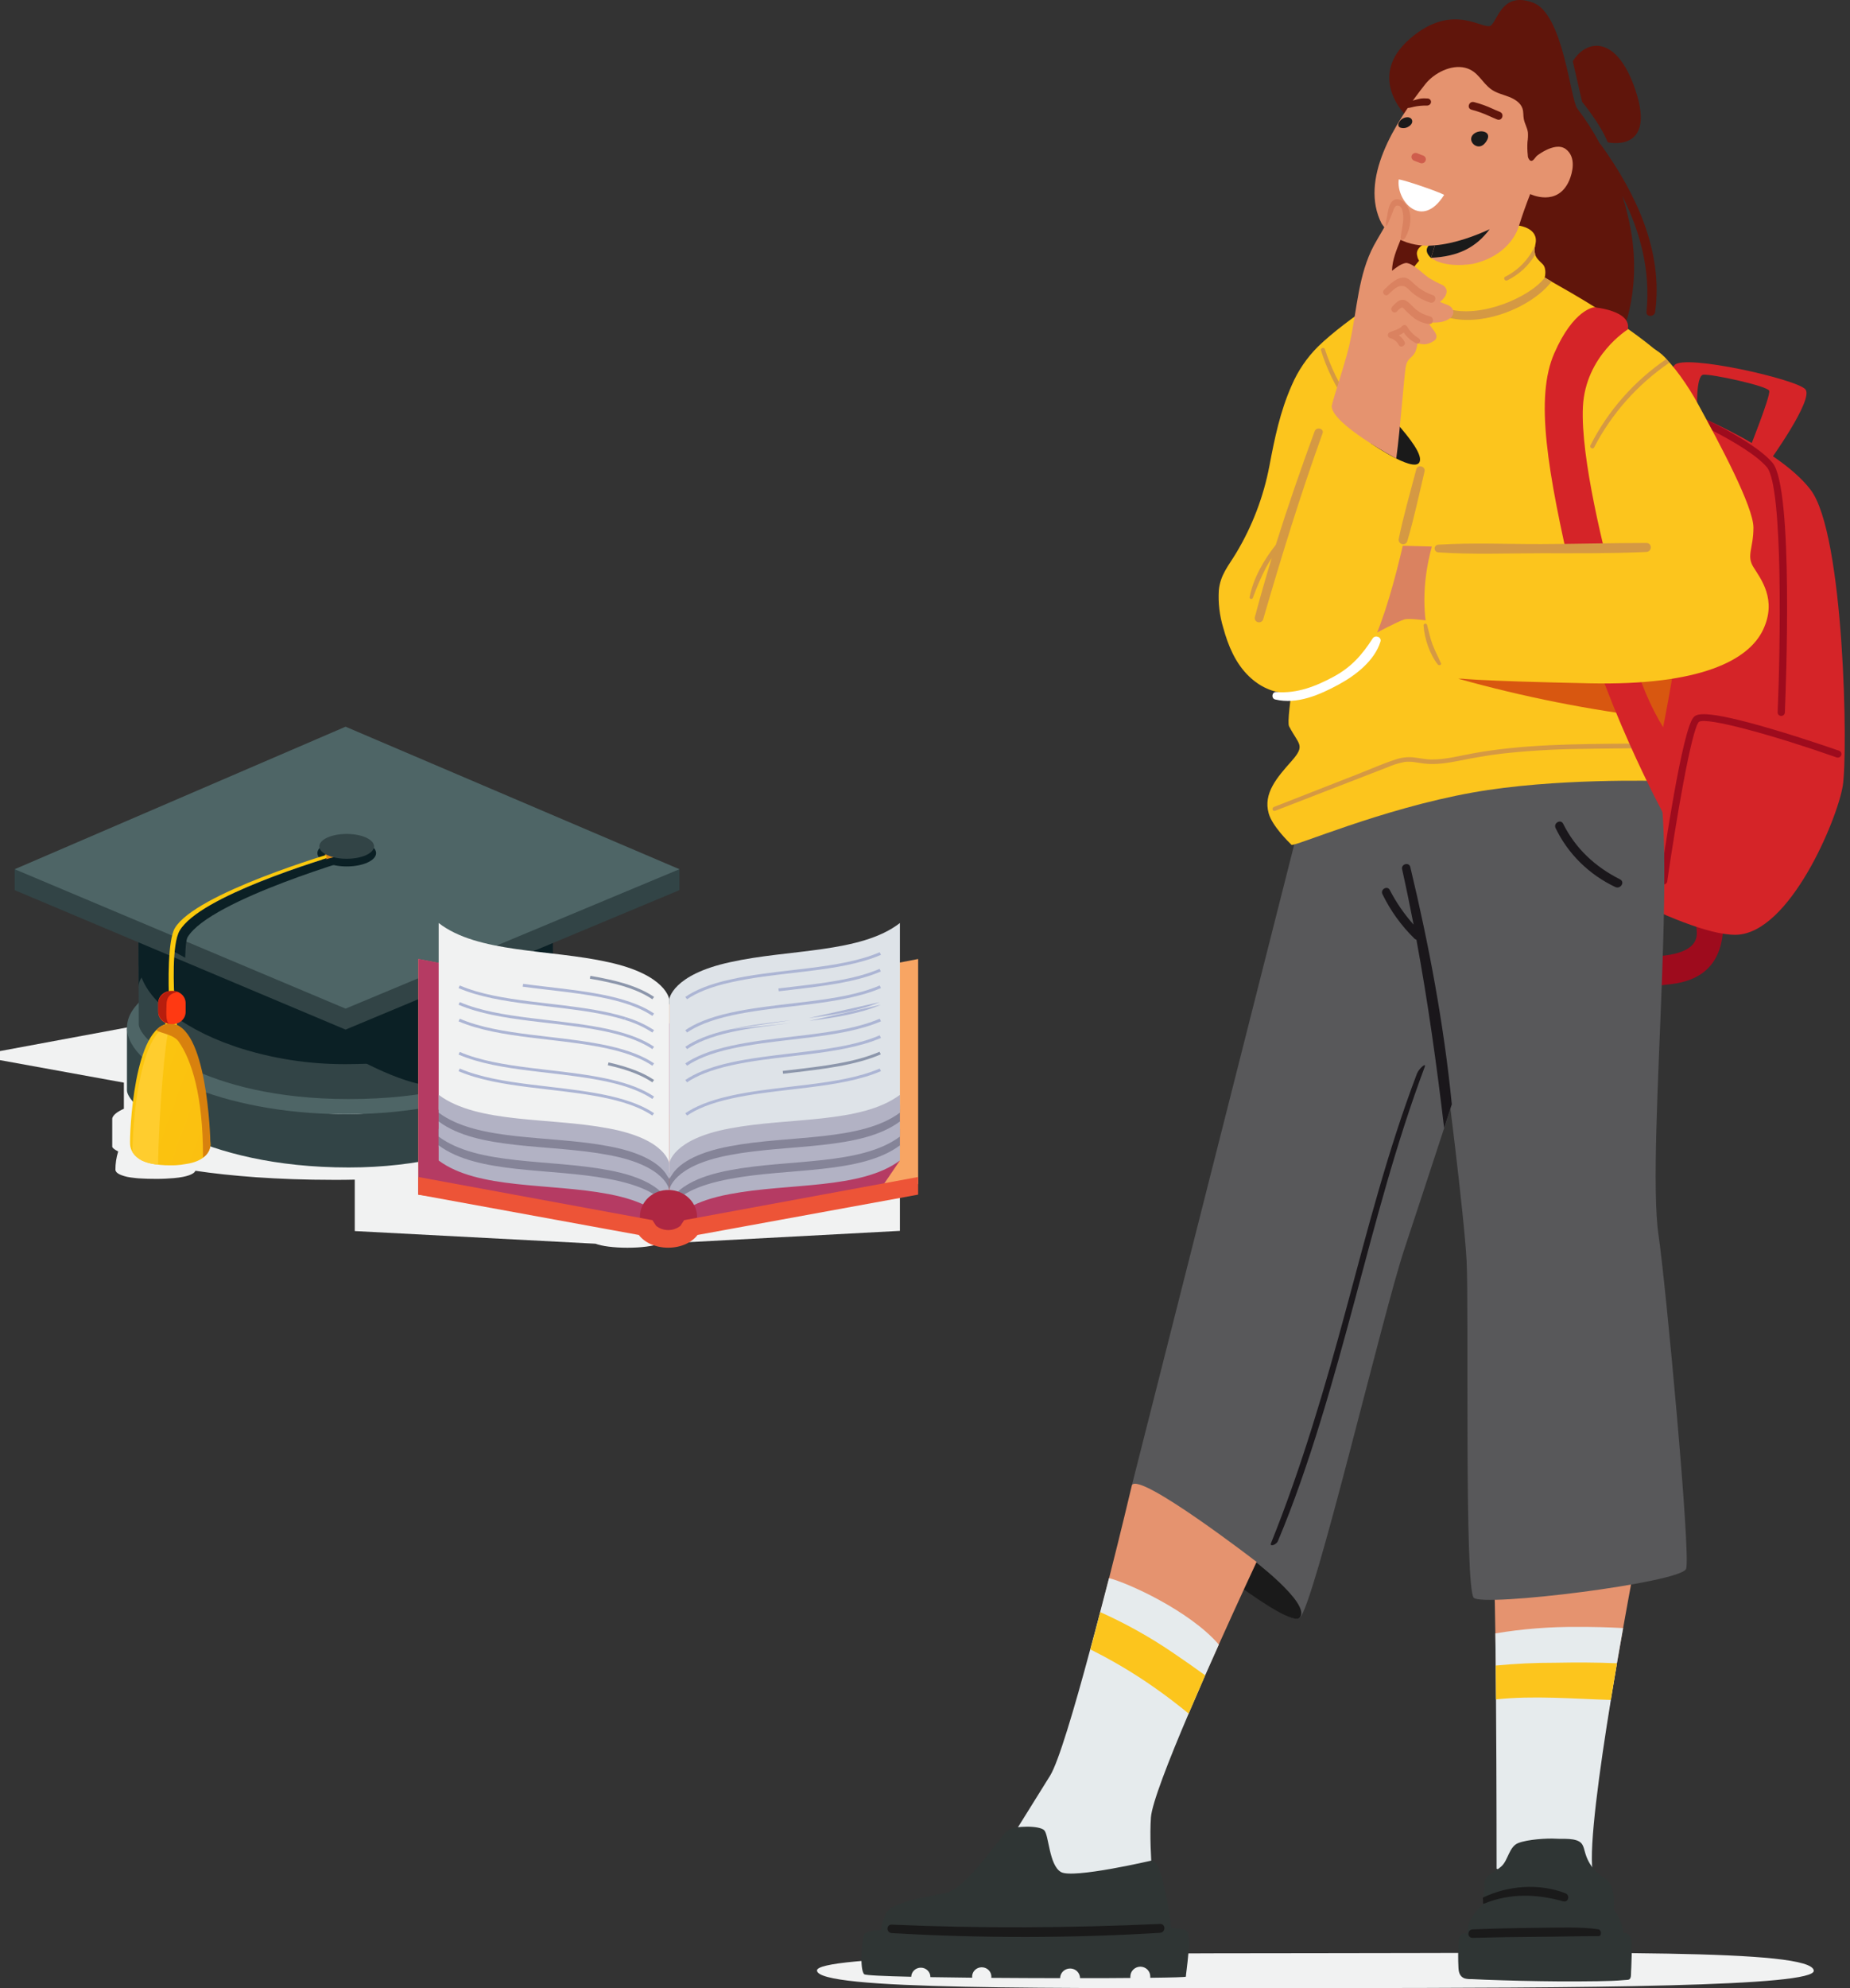 <svg width="270" height="290" viewBox="0 0 270 290" fill="none" xmlns="http://www.w3.org/2000/svg">
<rect x="0" y="0" width="270" height="290" fill="#333333" stroke="none"/>
<path d="M264.714 287.445C264.928 289.774 232.593 289.988 192.419 289.988C152.245 289.988 119.485 290.327 119.234 287.445C119.036 285.221 151.95 284.903 192.124 284.903C232.298 284.903 264.415 284.226 264.714 287.445Z" fill="#F1F2F2"/>
<path d="M246.663 118.741C246.663 118.741 259.081 141.585 244.099 143.523C229.116 145.462 239.919 139.477 239.919 139.477C239.919 139.477 247.394 139.971 247.635 136.362C247.875 132.753 242.545 118.244 242.545 118.244L246.663 118.741Z" fill="#9E0B1D"/>
<path d="M258.214 67.327C258.214 67.327 264.737 58.281 263.495 56.796C262.254 55.311 245.779 51.598 244.388 53.259C242.997 54.921 244.258 59.492 244.258 59.492L247.693 60.153C247.693 60.153 247.453 54.804 248.581 54.659C249.708 54.515 257.934 56.286 258.207 56.997C258.48 57.708 254.892 66.56 254.892 66.56L258.214 67.327Z" fill="#D52428"/>
<path d="M245.067 59.518C245.067 59.518 259.345 64.971 264.262 71.456C269.179 77.941 269.719 109.802 268.945 114.623C268.172 119.443 261.194 136.249 253.319 136.353C245.444 136.456 225.265 124.172 225.265 124.172L245.067 59.518Z" fill="#D52428"/>
<path d="M242.656 129.005C242.683 129.009 242.71 129.009 242.737 129.005C242.876 129.021 243.016 128.984 243.127 128.901C243.237 128.818 243.31 128.696 243.328 128.562C244.531 120.176 246.845 106.448 247.94 105.309C248.977 104.494 259.182 107.357 268.042 110.479C268.175 110.523 268.321 110.515 268.448 110.456C268.575 110.397 268.673 110.292 268.721 110.164C268.77 110.038 268.765 109.898 268.708 109.776C268.65 109.653 268.546 109.558 268.416 109.51C268.367 109.494 263.58 107.81 258.665 106.363C248.415 103.333 247.583 104.201 247.18 104.62C245.535 106.335 242.821 124.758 242.305 128.439C242.281 128.559 242.304 128.682 242.369 128.787C242.434 128.891 242.536 128.969 242.656 129.005Z" fill="#9E0B1D"/>
<path d="M259.777 104.403C259.83 104.421 259.886 104.432 259.943 104.434C260.083 104.437 260.219 104.386 260.322 104.294C260.424 104.201 260.485 104.073 260.492 103.937C260.632 100.595 261.792 71.185 258.695 67.51C255.597 63.835 245.038 59.313 244.573 59.124C244.445 59.072 244.3 59.071 244.17 59.12C244.04 59.169 243.935 59.266 243.878 59.389C243.849 59.449 243.832 59.515 243.83 59.582C243.827 59.648 243.839 59.715 243.863 59.778C243.888 59.84 243.925 59.897 243.973 59.945C244.02 59.994 244.078 60.032 244.141 60.059C244.248 60.106 254.938 64.659 257.876 68.158C260.274 71.021 259.826 94.938 259.439 103.912C259.434 104.018 259.465 104.122 259.525 104.211C259.586 104.299 259.674 104.366 259.777 104.403Z" fill="#9E0B1D"/>
<path d="M246.084 84.079C245.035 94.925 242.584 106.791 242.584 106.791L234.878 91.876L246.084 84.079Z" fill="#D85710"/>
<path d="M230.11 107.376L216.168 147.995C216.168 147.995 214.237 153.916 211.894 161.075C211.527 162.201 211.15 163.356 210.773 164.536C208.611 171.144 206.317 178.119 204.948 182.238C201.793 191.731 191.714 234.499 189.693 235.962C186.891 237.998 165.197 216.636 165.197 216.636L189.215 121.891L230.11 107.376Z" fill="#58585A"/>
<path d="M182.357 227.136C182.357 227.136 191.457 233.917 189.693 235.946C188.185 237.686 173.602 225.77 173.602 225.77L182.357 227.136Z" fill="#1A1A1A"/>
<path d="M167.3 265.105C166.949 270.19 168.665 279 168.665 279H136.453L144.159 273.579C144.159 273.579 150.841 263.758 153.994 258.677C155.674 255.967 158.716 242.491 161.866 230.194C163.442 224.046 165.197 216.639 165.197 216.639C166.25 214.606 183.397 227.828 183.397 227.828C183.397 227.828 180.885 233.196 177.872 239.898C173.537 249.589 167.508 262.094 167.3 265.105Z" fill="#E5936F"/>
<path d="M177.885 239.886C177.235 241.333 176.566 242.84 175.89 244.373C175.077 246.229 174.265 248.111 173.478 249.954C170.553 256.801 168.112 263.082 167.972 265.102C167.618 270.187 168.665 279 168.665 279H136.453L144.159 273.579C144.159 273.579 150.113 264.089 153.259 259.004C154.468 257.056 156.76 249.36 159.109 240.609C159.59 238.828 160.084 237 160.556 235.169C160.991 233.504 161.424 231.834 161.856 230.194C164.524 230.855 173.602 234.93 177.885 239.886Z" fill="#E6EBED"/>
<path d="M173.042 281.542C172.361 281.334 171.654 281.22 170.94 281.203C170.94 281.203 169.848 271.763 168.145 271.373C168.145 271.373 156.587 274.079 154.839 273.063C153.09 272.046 153.09 267.638 152.388 266.958C151.686 266.279 148.186 266.279 147.136 266.958C146.086 267.638 141.182 275.432 138.036 276.108C134.89 276.785 129.982 277.461 129.28 279.157C128.578 280.853 128.578 281.53 128.578 281.53C128.578 281.53 126.479 281.53 126.128 282.206C125.777 282.883 125.426 287.291 126.128 287.971C126.294 288.128 128.981 288.251 132.992 288.342C132.999 287.983 133.154 287.642 133.421 287.393C133.688 287.144 134.046 287.009 134.417 287.016C134.788 287.023 135.14 287.172 135.397 287.431C135.654 287.69 135.794 288.037 135.787 288.396C137.666 288.43 139.729 288.455 141.887 288.477C141.864 288.286 141.883 288.091 141.942 287.907C142.002 287.723 142.102 287.553 142.235 287.41C142.368 287.266 142.531 287.151 142.714 287.073C142.896 286.995 143.094 286.955 143.293 286.957C143.492 286.958 143.689 287.001 143.87 287.082C144.051 287.163 144.212 287.28 144.343 287.426C144.473 287.572 144.57 287.743 144.627 287.928C144.684 288.113 144.7 288.308 144.673 288.499C147.981 288.525 151.426 288.537 154.725 288.543C154.725 288.265 154.811 287.993 154.97 287.762C155.13 287.531 155.357 287.351 155.622 287.244C155.887 287.138 156.179 287.11 156.461 287.164C156.743 287.219 157.002 287.352 157.205 287.549C157.473 287.816 157.625 288.171 157.631 288.543C160.289 288.543 162.789 288.543 164.973 288.515C164.969 288.465 164.969 288.414 164.973 288.364V288.276C164.978 287.905 165.133 287.55 165.405 287.288C165.676 287.025 166.042 286.875 166.425 286.869C166.809 286.871 167.177 287.019 167.449 287.282C167.718 287.548 167.87 287.904 167.875 288.276V288.367C167.875 288.408 167.875 288.449 167.875 288.49C171.066 288.452 173.075 288.399 173.075 288.326C173.039 287.983 174.092 281.882 173.042 281.542Z" fill="#2F3534"/>
<path d="M169.292 280.636C156.233 281.221 143.207 281.313 130.145 280.737C129.323 280.699 129.329 281.926 130.145 281.97C143.182 282.735 156.256 282.722 169.292 281.933C170.147 281.879 170.16 280.598 169.292 280.636Z" fill="#1A1A1A"/>
<path d="M175.89 244.369C175.077 246.226 174.265 248.107 173.478 249.951C171.824 248.611 170.14 247.302 168.379 246.084C165.445 244.029 162.354 242.194 159.132 240.594C159.613 238.813 160.107 236.985 160.578 235.153C164.259 236.8 167.78 238.763 171.099 241.018C172.695 242.101 174.304 243.215 175.89 244.369Z" fill="#FCC51D"/>
<path d="M206.798 156.607C202.573 167.72 199.625 179.214 196.544 190.655C193.463 202.096 189.949 214.072 185.493 225.106C185.266 225.666 186.27 225.349 186.504 224.792C191.1 213.924 194.727 200.834 197.762 189.519C200.86 177.975 203.723 166.864 207.932 155.622C208.205 154.895 207.067 155.892 206.798 156.607Z" fill="#1A171B"/>
<path d="M236.887 237.479C234.781 249.275 231.362 268.588 232.077 273.579C233.13 281.036 218.771 273.918 218.771 273.918C218.771 273.918 218.423 251.326 218.241 238.24C218.196 235.037 218.14 232.321 218.072 230.525C217.721 221.375 238.73 227.476 238.73 227.476C238.73 227.476 237.927 231.639 236.887 237.479Z" fill="#E5936F"/>
<path d="M236.887 237.479C236.598 239.083 236.299 240.811 235.987 242.614C235.691 244.341 235.392 246.131 235.096 247.963C233.422 258.233 231.911 269.252 232.428 272.918C233.477 280.375 218.423 272.578 218.423 272.578C218.423 272.578 218.423 259.743 218.335 247.881C218.335 246.204 218.309 244.546 218.293 242.947C218.277 241.349 218.261 239.728 218.241 238.256C222.204 237.594 226.219 237.278 230.24 237.312C232.45 237.299 234.67 237.356 236.887 237.479Z" fill="#E6EBED"/>
<path d="M235.987 242.614C235.691 244.341 235.392 246.131 235.096 247.963C229.509 247.793 223.854 247.296 218.335 247.881C218.335 246.204 218.309 244.546 218.293 242.947C221.17 242.668 224.06 242.532 226.951 242.538C229.938 242.481 232.97 242.481 235.987 242.614Z" fill="#FCC51D"/>
<path d="M238.106 283.333C238.107 283.024 238.04 282.72 237.907 282.439L237.868 282.379C237.762 282.238 237.621 282.126 237.458 282.052C237.295 281.978 237.115 281.946 236.936 281.958C236.788 280.744 236.312 279.59 235.554 278.613C235.554 277.354 235.623 276.725 235.33 275.561C235.005 274.161 233.906 273.988 232.925 272.993C232.228 272.278 231.711 271.417 231.414 270.476C231.235 269.969 231.157 269.249 230.764 268.837C230 268.05 228.141 268.27 227.15 268.207C225.736 268.119 222.925 268.308 221.582 268.837C220.24 269.365 220.12 271.326 219.132 272.226C218.144 273.125 216.681 273.582 216.681 274.598C216.681 275.954 216.454 277.31 216.46 277.559C216.462 277.606 216.471 277.653 216.486 277.697C216.483 277.72 216.483 277.744 216.486 277.767C215.124 278.909 214.127 280.388 214.149 282.036C213.955 282.019 213.759 282.019 213.564 282.036C213.451 282.063 213.344 282.111 213.25 282.179C213.156 282.246 213.077 282.332 213.018 282.43C212.935 282.623 212.893 282.831 212.895 283.04C212.798 284.402 212.787 285.768 212.862 287.131C212.905 287.76 213.087 288.311 213.724 288.572C214.065 288.665 214.42 288.702 214.773 288.682C215.447 288.717 216.12 288.748 216.792 288.773C218.511 288.839 220.237 288.889 221.959 288.93C223.909 288.974 225.851 289.004 227.783 289.018C229.594 289.018 231.404 289.019 233.214 288.99C234.547 288.968 235.886 288.937 237.212 288.811C237.514 288.783 237.81 288.842 237.953 288.518C238.012 288.368 238.04 288.207 238.034 288.046C238.034 287.681 238.063 287.319 238.08 286.961C238.132 285.756 238.18 284.541 238.106 283.333Z" fill="#2F3534"/>
<path d="M233.26 281.42C231.027 281.036 227.185 281.181 224.351 281.203C221.201 281.228 218.059 281.304 214.926 281.432C214.107 281.467 214.097 282.691 214.926 282.672C218.069 282.59 221.218 282.53 224.351 282.515C227.211 282.515 230.676 282.392 233.26 282.423C233.796 282.442 233.77 281.498 233.26 281.42Z" fill="#1A1A1A"/>
<path d="M228.118 277.332C224.28 276.253 220.37 276.14 216.671 277.647C216.61 277.674 216.544 277.69 216.476 277.694C216.461 277.649 216.452 277.603 216.45 277.556C216.45 277.307 216.45 277.049 216.418 276.785H216.45C220.142 275.02 224.598 274.68 228.453 276.156C229.191 276.436 228.918 277.559 228.118 277.332Z" fill="#1A1A1A"/>
<path d="M242.058 180.18C240.13 167.129 245.733 116.957 240.832 109.84C235.359 101.895 203.743 116.306 203.743 116.306L210.893 155.1C210.893 155.439 213.694 177.125 214.045 183.915C214.396 190.706 213.694 231.714 215.095 233.067C216.496 234.42 245.382 230.865 246.084 228.832C246.786 226.799 243.117 187.358 242.058 180.18Z" fill="#58585A"/>
<path d="M211.887 161.075C211.52 162.201 211.143 163.356 210.766 164.536C209.677 155.323 208.403 146.176 206.72 137.073C206.611 137.043 206.513 136.987 206.434 136.909C204.504 135.021 202.924 132.827 201.76 130.421C201.419 129.732 202.475 129.125 202.829 129.817C203.768 131.635 204.936 133.332 206.307 134.87C205.784 132.171 205.231 129.477 204.63 126.781C204.464 126.029 205.647 125.708 205.826 126.466C208.546 137.794 210.73 149.433 211.887 161.075Z" fill="#1A171B"/>
<path d="M236.432 128.263C232.779 126.422 229.932 123.757 228.131 120.151C227.77 119.437 226.682 120.063 227.029 120.78C228.83 124.536 231.912 127.576 235.756 129.389C236.523 129.729 237.205 128.647 236.432 128.263Z" fill="#1A171B"/>
<path d="M205.442 31.926C205.442 31.926 198.994 39.163 201.37 42.435C203.746 45.708 216.97 43.751 216.97 43.751L215.953 30.941L205.442 31.926Z" fill="#60150B"/>
<path d="M233.663 21.133C233.621 21.075 233.569 21.024 233.51 20.982C232.546 19.185 231.44 17.463 230.201 15.831C229.184 14.516 228.167 2.034 223.757 0.395C219.346 -1.245 218.667 2.692 217.65 3.676C216.632 4.661 212.222 0.064 205.774 5.649C199.326 11.234 205.215 16.876 205.215 16.876L214.942 27.335L213.246 41.46L236.321 49.672C236.321 49.672 239.714 43.102 238.018 33.578C237.716 31.89 237.302 30.223 236.78 28.587C239.399 33.836 240.907 39.471 240.299 45.5C240.221 46.29 241.46 46.258 241.564 45.5C242.763 36.668 238.762 28.203 233.663 21.133Z" fill="#60150B"/>
<path d="M229.542 8.934L230.897 14.847C230.897 14.847 233.614 18.135 234.638 20.759C234.638 20.759 241.762 22.401 238.707 13.207C236.006 5.086 231.576 5.649 229.542 8.934Z" fill="#60150B"/>
<path d="M237.157 97.131C239.607 100.18 244.333 113.912 242.932 113.912C241.531 113.912 226.873 113.474 214.92 115.604C201.614 117.977 188.835 123.571 188.487 123.228C188.139 122.885 185.685 120.516 185.162 118.653C184.33 115.711 186.387 113.399 188.487 111.026C190.586 108.654 189.537 108.654 188.136 105.941C187.125 103.981 196.121 59.212 196.121 59.212L205.446 43.09L206.268 41.737C205.439 40.934 205.511 40.047 206.463 38.82C207.48 37.508 207.032 38.505 206.804 37.177C206.463 35.208 211.211 34.55 211.211 34.55C214.599 33.446 218.154 32.896 221.729 32.923C221.729 32.923 224.576 33.276 224.101 35.554C224.085 35.642 224.065 35.727 224.056 35.802C223.948 36.244 223.948 36.704 224.056 37.146C224.202 37.621 224.559 37.967 225.122 38.508C225.801 39.163 225.447 40.478 225.447 40.478C225.525 40.544 225.872 40.745 226.422 41.063C229.148 42.614 236.884 46.935 242.204 51.541C244.804 53.807 243.208 62.708 240.55 72.368L240.686 72.33C240.686 72.33 234.703 94.079 237.157 97.131Z" fill="#FCC51D"/>
<path d="M208.874 37.643H211.276C211.689 36.608 211.549 34.899 211.549 34.899L208.835 35.557C208.835 35.557 207.441 36.347 208.874 37.643Z" fill="#1A1A1A"/>
<path d="M226.451 41.057C223.633 44.77 216.168 47.945 210.792 46.151C210.707 46.124 210.629 46.079 210.564 46.019C210.498 45.96 210.447 45.888 210.413 45.807C210.379 45.727 210.364 45.641 210.367 45.554C210.371 45.467 210.394 45.382 210.435 45.305C210.504 45.178 210.619 45.079 210.757 45.026C210.895 44.973 211.048 44.969 211.189 45.015C215.943 46.51 223.237 43.414 225.46 40.484C225.538 40.538 225.892 40.739 226.451 41.057Z" fill="#D59943"/>
<path d="M224.056 37.136C223.111 38.748 221.697 40.055 219.99 40.893C219.639 41.063 219.34 40.557 219.665 40.377C221.63 39.388 223.177 37.767 224.043 35.793C223.935 36.235 223.94 36.696 224.056 37.136Z" fill="#D59943"/>
<path d="M212.82 99C222.335 101.661 232.053 103.589 241.882 104.765L237.68 96.628L212.82 99Z" fill="#D85710"/>
<path d="M243.631 108.377C235.886 108.572 228.092 108.33 220.376 109.129C218.563 109.314 216.756 109.563 214.962 109.89C212.976 110.255 210.993 110.793 208.959 110.781C208.023 110.781 207.123 110.561 206.196 110.466C205.347 110.396 204.493 110.503 203.691 110.781C201.897 111.353 200.151 112.137 198.4 112.823C194.239 114.451 190.082 116.078 185.926 117.706C185.568 117.848 185.721 118.414 186.088 118.273C189.717 116.873 193.346 115.469 196.973 114.059L202.413 111.951C203.238 111.583 204.106 111.311 204.997 111.143C205.953 111.014 206.859 111.259 207.802 111.372C209.609 111.589 211.41 111.275 213.174 110.922C215.124 110.535 217.074 110.186 219.024 109.947C222.873 109.519 226.741 109.283 230.614 109.242C234.946 109.157 239.285 109.195 243.614 108.981C244.03 108.962 244.037 108.367 243.631 108.377Z" fill="#D59943"/>
<path d="M228.511 21.744C227.666 21.114 226.493 21.473 225.642 21.895C225.182 22.121 224.747 22.39 224.342 22.697C224.046 22.917 223.724 23.723 223.272 23.38C223.173 23.281 223.096 23.163 223.044 23.035C222.993 22.906 222.969 22.769 222.973 22.631C222.902 21.987 222.888 21.339 222.931 20.693C223 20.241 223.021 19.783 222.993 19.327C222.908 18.638 222.508 18.018 222.388 17.335C222.3 16.848 222.359 16.335 222.209 15.857C221.946 15.004 221.082 14.46 220.227 14.126C219.372 13.793 218.446 13.591 217.695 13.072C216.226 12.049 215.745 10.357 213.821 9.884C211.757 9.381 209.3 10.671 208.046 12.235C203.522 17.94 198.351 26.206 201.65 32.631C204.35 36.561 209.479 35.777 209.407 35.777L208.852 37.602C208.852 37.602 210.529 39.153 214.939 38.496C220.705 37.181 221.699 32.904 221.699 32.904C222.148 31.46 222.694 29.915 223.324 28.307C223.324 28.307 227.338 30.28 229.041 26.281C229.473 25.239 230.11 22.927 228.511 21.744Z" fill="#E5936F"/>
<path d="M206.037 22.681C206.096 22.538 206.21 22.424 206.355 22.361C206.5 22.299 206.665 22.294 206.814 22.348L207.711 22.694C207.86 22.75 207.979 22.861 208.044 23.002C208.108 23.143 208.112 23.304 208.054 23.448C207.996 23.591 207.882 23.707 207.736 23.77C207.59 23.832 207.424 23.835 207.275 23.779L206.378 23.436C206.231 23.378 206.113 23.267 206.05 23.126C205.986 22.985 205.981 22.826 206.037 22.681Z" fill="#CF5D4C"/>
<path d="M215.154 14.9C215.956 15.142 215.768 15.051 216.558 15.334C217.347 15.617 218.121 16.011 218.911 16.329C219.622 16.618 219.219 17.716 218.501 17.427C217.711 17.112 216.951 16.719 216.148 16.432C215.345 16.146 215.547 16.237 214.744 15.995C214.006 15.772 214.413 14.674 215.154 14.9Z" fill="#60150B"/>
<path d="M208.523 15.344C208.611 15.305 208.687 15.246 208.744 15.171C208.801 15.096 208.837 15.008 208.848 14.916C208.856 14.849 208.849 14.781 208.829 14.716C208.808 14.652 208.774 14.592 208.729 14.54C208.683 14.489 208.628 14.447 208.565 14.418C208.502 14.388 208.434 14.371 208.364 14.368C208.007 14.333 207.647 14.34 207.292 14.39C206.856 14.472 206.424 14.617 205.992 14.73C205.81 14.77 205.634 14.831 205.468 14.913C205.303 14.999 205.175 15.141 205.111 15.312C204.88 16.055 205.995 15.643 206.352 15.576C206.974 15.444 207.611 15.385 208.247 15.4C208.343 15.404 208.438 15.385 208.523 15.344Z" fill="#60150B"/>
<path d="M217.412 33.436C215.391 36.111 212.84 37.413 208.861 37.602L209.417 35.78H209.453C212.394 35.525 215.462 34.336 217.412 33.436Z" fill="#1A1A1A"/>
<path d="M216.476 21.127C216.679 20.957 216.849 20.755 216.98 20.529C217.828 19.145 215.93 18.78 215.053 19.566C214.058 20.46 215.433 21.933 216.476 21.127Z" fill="#1A1A1A"/>
<path d="M204.201 17.82C204.131 17.909 204.088 18.015 204.078 18.126C204.067 18.238 204.09 18.35 204.142 18.449C204.208 18.53 204.296 18.591 204.396 18.625C204.589 18.686 204.793 18.704 204.994 18.678C205.195 18.652 205.387 18.582 205.556 18.474C205.76 18.367 205.927 18.206 206.037 18.009C206.09 17.911 206.116 17.802 206.112 17.692C206.109 17.581 206.076 17.474 206.018 17.38C205.949 17.292 205.861 17.222 205.759 17.174C205.658 17.126 205.546 17.101 205.433 17.103C205.179 17.102 204.931 17.169 204.714 17.295C204.497 17.422 204.319 17.603 204.201 17.82Z" fill="#1A1A1A"/>
<path d="M237.563 48.061C237.563 48.061 231.388 51.875 231.02 59.332C230.653 66.789 234.173 80.687 235.925 87.128C237.677 93.569 239.198 101.036 243.627 107.471C245.028 109.503 242.925 118.996 242.925 118.996C242.925 118.996 233.471 101.706 229.62 85.096C225.768 68.485 224.023 57.976 226.838 51.535C229.652 45.094 232.639 44.827 232.639 44.827C232.639 44.827 238.161 45.267 237.563 48.061Z" fill="#D52428"/>
<path d="M210.379 79.756L200.038 79.492L200.74 92.392C200.74 92.392 203.889 90.7 204.942 90.36C205.995 90.02 211.595 91.036 211.595 91.036L210.379 79.756Z" fill="#DA8260"/>
<path d="M241.508 50.95C242.283 51.417 242.963 52.017 243.514 52.721C243.614 52.844 243.722 52.957 243.839 53.077C244.32 53.643 244.779 54.225 245.217 54.823C246.186 56.157 247.066 57.55 247.852 58.992C251.002 64.757 255.906 73.91 255.906 76.959C255.906 80.008 254.853 81.027 255.906 82.723C256.959 84.419 259.406 87.468 257.307 91.876C255.207 96.285 248.207 100.01 232.093 99.674C215.979 99.337 211.787 98.994 211.085 98.654C210.382 98.314 205.832 91.197 208.985 79.671C208.985 79.671 234.719 80.517 234.719 79.841C234.719 79.165 230.52 67.975 231.219 59.162C231.305 57.754 231.715 56.382 232.421 55.147C233.008 54.168 233.809 53.325 234.768 52.677C235.617 52.11 236.551 51.673 237.537 51.381C238.343 51.14 239.171 50.973 240.01 50.884C240.26 50.855 240.511 50.836 240.764 50.824C240.862 50.824 240.959 50.824 241.06 50.824C241.218 50.828 241.373 50.871 241.508 50.95Z" fill="#FCC51D"/>
<path d="M243.198 52.372C238.474 55.602 234.664 59.93 232.119 64.958C231.943 65.301 232.473 65.603 232.652 65.273C235.209 60.335 238.984 56.084 243.644 52.897L243.198 52.372Z" fill="#D59943"/>
<path d="M240.273 79.199C235.158 79.199 230.042 79.344 224.927 79.356C219.941 79.372 214.89 79.136 209.914 79.448C209.768 79.458 209.631 79.522 209.532 79.626C209.432 79.731 209.376 79.867 209.376 80.009C209.376 80.151 209.432 80.288 209.532 80.392C209.631 80.497 209.768 80.561 209.914 80.571C214.887 80.905 219.944 80.706 224.927 80.7C230.036 80.7 235.171 80.747 240.273 80.511C241.138 80.47 241.154 79.199 240.273 79.199Z" fill="#D59943"/>
<path d="M210.301 96.744C209.914 95.825 209.424 94.957 209.076 94.025C208.728 93.094 208.533 92.116 208.276 91.15C208.259 91.09 208.22 91.039 208.167 91.005C208.114 90.971 208.05 90.957 207.987 90.966C207.924 90.974 207.866 91.005 207.824 91.051C207.783 91.098 207.76 91.157 207.76 91.219C207.886 93.107 208.637 95.41 209.843 96.93C209.996 97.112 210.418 97.024 210.301 96.744Z" fill="#D59943"/>
<path d="M204.672 41.542C204.672 41.542 196.716 46.312 192.322 50.588C190.715 52.202 189.433 54.091 188.542 56.16C186.82 60.031 186.046 63.854 185.26 67.982C184.411 72.441 182.777 76.725 180.427 80.647C179.299 82.534 178.096 83.828 177.882 86.125C177.773 87.965 177.993 89.81 178.532 91.578C179.234 94.17 180.316 96.76 182.279 98.648C185.607 101.845 189.699 101.697 193.612 99.651C195.187 98.873 196.668 97.928 198.029 96.835C199.495 95.596 200.132 94.334 200.84 92.625C204.435 83.972 207.1 68.108 207.1 66.824C207.1 65.54 196.778 54.118 196.778 54.118L204.672 41.542Z" fill="#FCC51D"/>
<path d="M197.021 58.46C195.465 56.108 194.23 53.569 193.349 50.909C193.242 50.594 192.699 50.77 192.787 51.079C193.628 53.811 194.895 56.403 196.544 58.766C196.719 59.02 197.197 58.725 197.021 58.46Z" fill="#D59943"/>
<path d="M200.122 64.703C200.122 64.703 207.249 69.627 207.249 67C207.249 64.373 198.435 56.252 198.435 56.252L200.122 64.703Z" fill="#1A1A1A"/>
<path d="M212.063 45.245C211.887 44.71 211.374 44.499 210.87 44.323C210.623 44.238 210.389 44.144 210.155 44.043C210.746 43.562 211.299 42.873 211.085 42.206C211.026 42.039 210.929 41.889 210.801 41.765C210.672 41.642 210.516 41.549 210.343 41.494C209.838 41.272 209.348 41.016 208.878 40.73C208.849 40.718 208.82 40.704 208.793 40.689C207.818 40.157 206.443 38.486 205.244 38.354H205.221C204.484 38.455 203.778 39.018 203.187 39.474H203.161V39.443C203.197 37.917 203.811 36.463 204.373 35.063C204.979 33.734 205.253 32.285 205.173 30.834C205.153 30.381 204.957 29.951 204.623 29.632C204.534 29.544 204.423 29.479 204.301 29.444C204.178 29.409 204.049 29.406 203.925 29.434C203.807 29.492 203.703 29.571 203.617 29.669C203.532 29.766 203.467 29.879 203.427 30C203.213 30.444 203.063 30.869 202.894 31.322C202.313 32.895 201.315 34.308 200.525 35.78C198.224 40.072 198.078 45.069 197.047 49.751C196.722 51.777 194.587 58.032 194.353 59.228C194.353 61.855 203.778 66.877 203.778 66.877C204.36 62.711 204.942 54.414 205.202 53.31C205.462 52.205 206.079 52.262 206.557 51.337C206.722 50.914 206.831 50.473 206.882 50.025C206.882 50.166 207.857 50.229 207.968 50.22C208.413 50.17 208.838 50.014 209.206 49.767C209.358 49.681 209.485 49.558 209.573 49.411C209.62 49.313 209.646 49.206 209.649 49.098C209.653 48.99 209.633 48.883 209.593 48.782C209.511 48.582 209.401 48.393 209.268 48.222C208.972 47.809 208.653 47.407 208.377 46.979C209.002 47.076 209.638 47.076 210.262 46.979C211.094 46.859 212.388 46.239 212.063 45.245Z" fill="#E5936F"/>
<path d="M209.102 43.046C208.191 42.738 207.352 42.258 206.635 41.633C206.206 41.274 205.741 40.673 205.156 40.532C203.973 40.248 202.722 41.564 201.997 42.272C201.575 42.684 202.176 43.367 202.612 42.958C203.047 42.548 203.736 41.825 204.341 41.727C205.15 41.595 205.41 42.092 205.914 42.526C206.714 43.249 207.667 43.795 208.705 44.128C209.433 44.351 209.827 43.282 209.102 43.046Z" fill="#DA8260"/>
<path d="M208.731 46.161C208.007 45.986 207.329 45.664 206.742 45.217C206.252 44.83 205.852 44.292 205.332 43.942C204.458 43.354 203.746 44.112 203.177 44.748C202.764 45.214 203.437 45.884 203.882 45.431C204.039 45.233 204.228 45.061 204.441 44.921C204.766 44.786 204.731 44.893 204.984 45.132C205.357 45.516 205.75 45.881 206.161 46.227C206.841 46.8 207.683 47.162 208.579 47.265C209.242 47.322 209.342 46.331 208.731 46.161Z" fill="#DA8260"/>
<path d="M207.084 49.361C206.365 48.929 205.77 48.331 205.351 47.621C205.317 47.565 205.27 47.518 205.214 47.483C205.158 47.447 205.095 47.425 205.028 47.416C204.962 47.408 204.894 47.415 204.831 47.435C204.768 47.456 204.71 47.49 204.662 47.536C204.282 48.001 203.418 48.222 202.878 48.442C202.781 48.471 202.696 48.529 202.636 48.608C202.576 48.687 202.544 48.783 202.544 48.881C202.544 48.979 202.576 49.075 202.636 49.154C202.696 49.233 202.781 49.291 202.878 49.32C203.149 49.387 203.403 49.51 203.62 49.681C203.837 49.852 204.013 50.067 204.136 50.311C204.428 50.849 205.27 50.371 204.978 49.836C204.781 49.47 204.501 49.153 204.159 48.908C204.415 48.803 204.658 48.671 204.883 48.514C205.321 49.176 205.934 49.712 206.658 50.066C206.754 50.112 206.865 50.122 206.968 50.093C207.071 50.063 207.159 49.997 207.213 49.907C207.267 49.817 207.284 49.71 207.26 49.609C207.236 49.508 207.173 49.419 207.084 49.361Z" fill="#DA8260"/>
<path d="M191.867 62.907C189.852 68.385 187.934 73.919 186.189 79.482C184.427 81.716 182.916 84.341 182.383 87.078C182.366 87.138 182.374 87.202 182.405 87.256C182.437 87.31 182.489 87.349 182.551 87.366C182.612 87.383 182.678 87.375 182.734 87.345C182.79 87.314 182.831 87.264 182.848 87.204C183.391 85.721 184.02 84.268 184.73 82.852C185.003 82.355 185.295 81.874 185.604 81.399C184.73 84.268 183.898 87.15 183.134 90.045C183.103 90.197 183.133 90.355 183.218 90.486C183.302 90.618 183.435 90.713 183.59 90.753C183.744 90.793 183.909 90.775 184.05 90.702C184.191 90.629 184.298 90.507 184.349 90.36C187.005 81.235 189.79 72.16 193.024 63.205C193.281 62.501 192.127 62.208 191.867 62.907Z" fill="#D59943"/>
<path d="M206.703 68.448C205.826 71.817 204.835 75.191 204.142 78.605C203.986 79.385 205.156 79.718 205.387 78.935C206.385 75.596 207.097 72.154 207.909 68.768C208.088 68.013 206.902 67.689 206.703 68.448Z" fill="#D59943"/>
<path d="M200.337 93.123C198.803 95.504 197.239 97.301 194.655 98.698C192.072 100.095 189.299 101.2 186.267 100.945C185.617 100.888 185.494 101.889 186.114 102.03C189.319 102.795 192.595 101.354 195.357 99.859C197.876 98.497 200.613 96.367 201.474 93.588C201.679 92.921 200.704 92.553 200.337 93.123Z" fill="white"/>
<path d="M204.942 29.525C204.48 29.072 203.723 28.845 203.203 29.349C202.553 29.959 202.534 31.404 202.296 32.212C202.255 32.442 202.246 32.676 202.27 32.908C202.345 32.971 202.446 32.867 202.485 32.779C202.812 32.061 203.112 31.332 203.385 30.592C203.473 30.353 203.587 30.082 203.837 30.003C203.935 29.98 204.039 29.982 204.136 30.01C204.233 30.038 204.321 30.091 204.389 30.164C204.525 30.312 204.62 30.49 204.666 30.683C204.823 31.307 204.85 31.956 204.744 32.59C204.659 33.219 204.516 33.848 204.448 34.478C204.426 34.581 204.426 34.689 204.448 34.792C204.565 35.151 204.981 34.915 205.098 34.685C205.92 33.188 206.307 30.866 204.942 29.525Z" fill="#DA8260"/>
<path d="M210.766 28.424C209.989 27.971 204.974 26.246 204.142 26.174C203.726 29.283 207.522 33.619 210.766 28.424Z" fill="white"/>
<path d="M128.431 168.885V167.07C122.224 168.464 110.753 168.267 101.445 168.867C92.219 169.445 91.734 170.557 91.728 170.579C91.721 170.601 91.234 169.445 82.011 168.867C80.528 168.773 78.989 168.698 77.427 168.632C79.309 168.007 80.261 167.486 80.241 167.236V163.255C80.245 163.21 80.245 163.165 80.241 163.12C80.139 162.633 79.559 162.161 78.564 161.717V157.961L97.016 154.637V153.315L48.292 144.347L0 153.315V154.637L18.08 157.921V160.733C18.078 160.716 18.078 160.7 18.08 160.683V161.73C17.068 162.177 16.479 162.667 16.38 163.145C16.375 163.189 16.375 163.233 16.38 163.277V167.248C16.38 167.42 16.673 167.667 17.25 167.957C16.974 168.835 16.838 169.747 16.844 170.663C16.887 170.853 17.005 171.02 17.174 171.129C17.205 171.154 17.238 171.177 17.273 171.198L17.302 171.213L17.391 171.263L17.434 171.285L17.579 171.354L17.678 171.395L17.741 171.42L17.922 171.482L18.04 171.523L18.116 171.545L18.261 171.585L18.334 171.604L18.568 171.663C18.713 171.695 18.897 171.726 19.069 171.751C19.362 171.795 19.658 171.829 19.81 171.841L20.077 171.866L20.274 171.882H20.347L20.611 171.901C21.207 171.938 21.889 171.957 22.677 171.957C23.227 171.957 23.734 171.957 24.189 171.926C24.789 171.885 25.072 171.873 25.402 171.845C27.448 171.66 28.265 171.22 28.476 170.86C28.476 170.832 28.502 170.804 28.512 170.776C33.626 171.532 40.358 172.101 48.714 172.101C49.759 172.101 50.78 172.101 51.775 172.07V179.569L86.914 181.416C87.826 181.766 89.55 182 91.576 182C93.603 182 95.323 181.766 96.232 181.416L131.338 179.541V168.723L128.431 168.885Z" fill="#F1F2F2"/>
<path d="M82.38 149.821C82.449 151.79 66.741 162.392 50.892 162.52C34.786 162.648 18.528 152.277 18.528 149.834V159.046C18.528 161.489 29.29 170.295 50.892 170.295C71.43 170.295 82.449 161.02 82.38 159.046V149.821Z" fill="#324446"/>
<path d="M82.36 149.543C81.833 143.531 67.75 138.713 50.454 138.713C33.158 138.713 19.059 143.525 18.545 149.543C18.545 149.656 18.528 149.768 18.528 149.884C18.528 156.008 32.591 162.436 50.029 162.517H51.123C68.438 162.392 82.363 155.983 82.38 149.893V149.875C82.376 149.762 82.37 149.646 82.36 149.543Z" fill="#4E6566"/>
<path d="M80.712 124.233L50.454 139.903L20.192 124.233L20.251 149.415C20.251 151.728 29.678 160.314 50.869 160.314C73.654 160.314 80.719 151.278 80.656 149.415L80.712 124.233Z" fill="#324446"/>
<path d="M20.232 143.981C20.232 140.807 25.355 140.6 32.351 143.578C44.035 148.55 57.433 160.286 67.067 158.383C76.142 155.905 79.918 151.709 80.551 149.921C80.597 149.531 80.63 149.203 80.656 148.984L80.683 137.457C80.241 137.457 68.359 137.104 56.583 136.735L50.454 139.91L43.498 136.307C37.395 136.094 33.039 135.916 33.119 135.844C33.372 135.601 20.947 133.657 20.947 133.657L20.215 134.07L20.232 143.981Z" fill="#0B2025"/>
<path d="M34.522 152.724C39.649 154.401 45.037 155.246 50.46 155.224C69.018 155.224 80.673 148.662 80.673 143.694L80.729 126.18L50.47 123.314L20.209 125.345L20.268 140.478C20.268 144.6 25.056 149.062 32.499 151.987L34.522 152.724Z" fill="#0B2025"/>
<path d="M83.348 123.883L50.434 109.843L17.777 123.883L2.142 126.789V129.845L50.434 150.184L99.155 129.845H99.158V126.789L83.348 123.883Z" fill="#324446"/>
<path d="M50.434 106L2.142 126.789L50.434 147.125L99.158 126.789L50.434 106Z" fill="#4E6566"/>
<path d="M51.133 124.142C51.133 124.142 29.178 130.329 25.846 135.907C25.497 136.491 25.267 137.488 25.118 138.657L27.033 139.704C27.033 139.704 27.056 137.241 27.379 136.701C30.707 131.179 53.034 124.827 53.034 124.827L51.133 124.142Z" fill="#0B2025"/>
<path d="M54.889 124.442C54.889 125.514 52.968 126.386 50.605 126.386C48.243 126.386 46.322 125.514 46.322 124.442C46.322 123.37 48.24 122.496 50.605 122.496C52.971 122.496 54.889 123.367 54.889 124.442Z" fill="#0B2025"/>
<path d="M24.69 146.244C24.548 143.403 24.472 137.129 25.52 135.376C28.545 130.317 47.966 124.561 50.302 123.886L50.793 124.236C46.569 125.452 29.263 130.695 26.232 135.726C25.032 137.716 25.372 144.375 25.484 146.131L24.69 146.244Z" fill="#FCC90D"/>
<path d="M47.534 125.348L48.81 125.002C48.81 125.002 48.22 124.414 48.128 124.377C48.035 124.339 47.584 124.548 47.584 124.548L47.337 124.645C47.557 124.602 47.821 125.239 47.534 125.348Z" fill="#DB8616"/>
<path d="M54.593 123.455C54.593 124.455 52.803 125.267 50.599 125.267C48.395 125.267 46.605 124.455 46.605 123.455C46.605 122.455 48.395 121.642 50.599 121.642C52.803 121.642 54.593 122.455 54.593 123.455Z" fill="#324446"/>
<path d="M25.81 149.093H24.14V154.19H25.81V149.093Z" fill="url(#paint0_linear_835_9585)"/>
<path d="M30.71 166.97C30.71 166.295 30.081 160.974 28.99 156.29C28.14 152.637 27.194 149.306 24.851 149.306C19.503 149.306 18.884 165.583 18.989 166.97C19.055 167.782 19.494 168.623 20.729 169.279C21.124 169.463 21.54 169.604 21.968 169.698C22.914 169.9 23.882 169.995 24.851 169.979C25.356 169.995 25.86 169.971 26.36 169.907C26.96 169.81 27.247 169.782 27.573 169.714C30.008 169.229 30.71 167.886 30.71 166.97Z" fill="url(#paint1_linear_835_9585)"/>
<path d="M25.402 149.375C25.239 149.333 25.072 149.311 24.904 149.309C24.637 149.459 24.288 149.671 23.84 149.953C20.307 152.187 19.352 163.72 19.329 168.042C19.663 168.574 20.148 169.007 20.729 169.292C21.124 169.476 21.54 169.616 21.968 169.71C22.334 169.794 22.705 169.857 23.078 169.898C23.154 162.564 24.12 151.209 24.693 150.046C24.693 150.034 25.108 149.675 25.402 149.375Z" fill="#FFCD2E"/>
<path d="M29.616 168.857C29.939 168.646 30.205 168.367 30.395 168.042C30.585 167.716 30.692 167.354 30.71 166.983C30.71 165.783 30.199 149.318 24.851 149.318C24.482 149.328 24.118 149.408 23.783 149.554C23.447 149.7 23.146 149.909 22.897 150.168C22.588 150.587 25.24 150.746 26.054 151.903C27.982 154.646 29.629 159.814 29.629 168.745C29.629 168.776 29.619 168.817 29.616 168.857Z" fill="#D8810E"/>
<path d="M25.227 144.547H24.953C23.923 144.547 23.088 145.339 23.088 146.315V147.609C23.088 148.586 23.923 149.378 24.953 149.378H25.227C26.257 149.378 27.092 148.586 27.092 147.609V146.315C27.092 145.339 26.257 144.547 25.227 144.547Z" fill="#FF3912"/>
<path d="M25.909 144.716C25.652 144.605 25.374 144.548 25.092 144.547C24.561 144.549 24.052 144.749 23.677 145.105C23.302 145.461 23.09 145.943 23.088 146.447V147.481C23.091 147.909 23.245 148.323 23.526 148.658C23.807 148.993 24.198 149.229 24.637 149.328C24.268 148.95 24.235 148.259 24.308 146.45C24.344 145.169 25.197 144.794 25.909 144.716Z" fill="#B71D0D"/>
<path d="M99.847 146.478L134 139.885V172.695L101.801 178.603C100.967 179.713 99.392 180.456 97.517 180.456C95.642 180.456 94.077 179.713 93.234 178.603L61.044 174.269V139.897L95.197 146.49H95.734C96.041 146.787 96.65 146.49 97.51 146.49C98.371 146.49 98.983 146.787 99.287 146.49L99.847 146.478Z" fill="#F8A563"/>
<path d="M95.754 146.478C96.061 146.775 92.538 145.487 93.398 145.487C93.491 145.487 117.538 168.182 131.338 169.279L129.031 172.663L97.787 180.428C97.698 180.428 97.613 180.428 97.524 180.428C95.659 180.428 94.084 179.685 93.24 178.575L61.051 174.241V139.869L95.204 146.462L95.754 146.478Z" fill="#B53B63"/>
<path d="M99.873 162.583H95.102V179.128H99.873V162.583Z" fill="#CC402A"/>
<path d="M96.924 179.853C97.283 180.144 99.072 179.853 99.072 179.613C99.072 179.372 99.89 177.478 99.89 177.478C99.89 177.478 100.245 176.169 99.02 175.916L97.231 175.819L95.853 176.254L95.24 176.544L95.392 177.466L96.924 179.853Z" fill="#CC402A"/>
<path d="M97.672 176.919V174.666C97.672 174.666 98.044 171.104 106.585 169.542C115.126 167.92 125.644 168.895 131.338 164.658V167.257C125.644 171.495 115.126 170.517 106.585 172.141C101.181 173.132 99.049 174.926 98.209 176.107" fill="#858498"/>
<path d="M97.672 171.87V145.775C97.672 145.775 98.044 142.191 106.585 140.344C115.126 138.435 125.644 139.06 131.338 134.635V161.852C125.644 166.104 115.126 165.114 106.585 166.729C98.044 168.292 97.672 171.87 97.672 171.87Z" fill="#DEE3E8"/>
<path d="M97.672 178.956V176.7C97.672 176.7 98.044 173.516 106.585 171.954C115.126 170.329 125.644 171.304 131.338 167.07L131.338 169.279C125.644 173.516 115.126 172.541 106.585 174.166C101.181 175.154 99.049 176.947 98.209 178.132" fill="#B2B2C4"/>
<path d="M97.672 173.432V171.176C97.672 171.176 98.044 167.604 106.585 166.039C115.126 164.417 125.644 165.392 131.338 161.155V163.755C125.644 167.992 115.126 167.014 106.585 168.639C101.181 169.629 99.049 171.42 98.209 172.604" fill="#858498"/>
<path d="M97.672 171.976V169.723C97.672 169.723 98.044 166.148 106.585 164.586C115.126 162.961 125.644 163.939 131.338 159.702V162.299C125.644 166.536 115.126 165.561 106.585 167.186C101.181 168.176 99.049 169.967 98.209 171.151" fill="#B2B2C4"/>
<path d="M97.672 175.854V173.604C97.672 173.604 98.044 170.029 106.585 168.467C115.126 166.842 125.644 167.82 131.338 163.583V165.792C125.644 170.029 115.126 169.054 106.585 170.679C101.181 171.666 99.049 173.46 98.209 174.644" fill="#B2B2C4"/>
<path d="M97.672 176.919V174.666C97.672 174.666 97.3 171.104 88.759 169.542C80.218 167.92 69.697 168.895 64.007 164.658V167.257C69.697 171.495 80.218 170.517 88.759 172.141C94.163 173.119 96.295 174.913 97.128 176.104" fill="#858498"/>
<path d="M97.672 171.87V145.775C97.672 145.775 97.3 142.191 88.775 140.344C80.235 138.435 69.713 139.06 64.023 134.635V161.852C69.697 166.104 80.218 165.114 88.759 166.729C97.3 168.292 97.672 171.87 97.672 171.87Z" fill="#F1F2F2"/>
<path d="M97.672 178.956V176.7C97.672 176.7 97.3 173.516 88.775 171.954C80.235 170.329 69.713 171.304 64.023 167.07V169.279C69.713 173.516 80.235 172.541 88.775 174.166C94.163 175.166 96.295 176.947 97.128 178.132" fill="#B2B2C4"/>
<path d="M97.672 173.432V171.176C97.672 171.176 97.3 167.604 88.775 166.039C80.235 164.417 69.713 165.392 64.023 161.155V163.755C69.713 167.992 80.235 167.017 88.775 168.639C94.163 169.629 96.295 171.417 97.128 172.604" fill="#858498"/>
<path d="M97.672 171.976V169.723C97.672 169.723 97.3 166.148 88.775 164.586C80.235 162.961 69.713 163.939 64.023 159.702V162.299C69.713 166.536 80.235 165.561 88.775 167.186C94.179 168.176 96.311 169.967 97.148 171.151" fill="#B2B2C4"/>
<path d="M97.672 175.854V173.604C97.672 173.604 97.3 170.029 88.775 168.467C80.235 166.842 69.713 167.82 64.023 163.583V165.792C69.713 170.029 80.235 169.054 88.775 170.679C94.179 171.666 96.311 173.46 97.148 174.644" fill="#B2B2C4"/>
<path d="M93.392 177.407C93.364 178.195 93.585 178.973 94.027 179.641C94.469 180.309 95.111 180.837 95.871 181.157C96.632 181.477 97.475 181.574 98.294 181.436C99.113 181.298 99.87 180.931 100.467 180.383C101.065 179.835 101.476 179.129 101.649 178.358C101.821 177.586 101.746 176.784 101.434 176.053C101.122 175.321 100.587 174.695 99.897 174.255C99.208 173.814 98.395 173.579 97.563 173.579C96.475 173.562 95.424 173.956 94.642 174.674C93.86 175.392 93.41 176.375 93.392 177.407Z" fill="#AE2742"/>
<path d="M99.847 177.978L134 171.682V174.254L101.801 180.138C100.967 181.247 99.392 181.994 97.517 181.994C95.642 181.994 94.077 181.247 93.234 180.138L61.044 174.254V171.682L95.217 177.978L95.754 178.807C96.251 179.205 96.88 179.424 97.53 179.424C98.181 179.424 98.81 179.205 99.306 178.807L99.847 177.978Z" fill="#ED5437"/>
<path fill-rule="evenodd" clip-rule="evenodd" d="M88.809 142.855C87.944 142.661 87.06 142.494 86.161 142.344L86.085 142.756C86.978 142.906 87.853 143.071 88.708 143.263L88.71 143.264C91.891 143.949 93.915 144.877 95.204 145.757L95.462 145.417C94.114 144.498 92.033 143.551 88.809 142.855Z" fill="#8C96AB"/>
<path fill-rule="evenodd" clip-rule="evenodd" d="M80.029 143.963C83 144.31 86.011 144.662 88.809 145.277C92.029 145.985 94.114 146.922 95.462 147.842L95.204 148.182C93.915 147.302 91.888 146.384 88.709 145.685C85.935 145.076 82.962 144.728 80.001 144.382C78.755 144.236 77.511 144.091 76.286 143.926L76.348 143.511C77.556 143.674 78.789 143.818 80.029 143.963Z" fill="#ACB5D4"/>
<path fill-rule="evenodd" clip-rule="evenodd" d="M80.012 146.384C82.989 146.733 86.007 147.086 88.809 147.702C89.727 147.903 90.558 148.124 91.3 148.357L91.161 148.755C90.433 148.526 89.616 148.309 88.709 148.11C85.932 147.499 82.946 147.15 79.973 146.802C79.106 146.7 78.239 146.599 77.379 146.491C73.584 146.016 69.919 145.417 66.92 144.128L67.103 143.747C70.035 145.008 73.642 145.601 77.437 146.076C78.288 146.183 79.148 146.283 80.012 146.384Z" fill="#ACB5D4"/>
<path fill-rule="evenodd" clip-rule="evenodd" d="M91.295 148.362C92.776 148.793 94.179 149.435 95.457 150.264L95.208 150.61C93.966 149.804 92.603 149.181 91.165 148.762L91.295 148.362Z" fill="#ACB5D4"/>
<path fill-rule="evenodd" clip-rule="evenodd" d="M80.009 148.807C82.987 149.155 86.005 149.507 88.809 150.124C92.028 150.834 94.114 151.768 95.462 152.689L95.204 153.029C93.915 152.149 91.888 151.233 88.709 150.531C85.931 149.92 82.944 149.572 79.97 149.224C79.103 149.123 78.238 149.022 77.379 148.915C73.584 148.44 69.919 147.842 66.92 146.553L67.103 146.172C70.035 147.432 73.642 148.025 77.437 148.499C78.287 148.606 79.146 148.706 80.009 148.807Z" fill="#ACB5D4"/>
<path fill-rule="evenodd" clip-rule="evenodd" d="M80.007 151.23C82.986 151.579 86.005 151.932 88.809 152.548C92.029 153.256 94.114 154.193 95.462 155.114L95.204 155.453C93.915 154.574 91.888 153.655 88.709 152.956C85.93 152.345 82.942 151.996 79.968 151.648C79.102 151.547 78.237 151.446 77.379 151.338C73.584 150.863 69.919 150.265 66.921 148.978L67.103 148.596C70.035 149.856 73.642 150.448 77.437 150.923C78.286 151.029 79.145 151.13 80.007 151.23Z" fill="#ACB5D4"/>
<path fill-rule="evenodd" clip-rule="evenodd" d="M88.809 154.973C92.028 155.681 94.114 156.615 95.462 157.535L95.204 157.875C93.915 156.995 91.888 156.08 88.709 155.381L88.809 154.973Z" fill="#8C96AB"/>
<path fill-rule="evenodd" clip-rule="evenodd" d="M80.009 156.078C82.987 156.426 86.005 156.778 88.809 157.395C92.029 158.102 94.114 159.04 95.462 159.96L95.204 160.3C93.915 159.42 91.888 158.501 88.709 157.803C85.931 157.192 82.944 156.843 79.97 156.495C79.103 156.394 78.238 156.293 77.379 156.186C73.584 155.711 69.919 155.113 66.92 153.824L67.103 153.443C70.035 154.704 73.642 155.296 77.437 155.771C78.287 155.877 79.146 155.977 80.009 156.078Z" fill="#ACB5D4"/>
<path fill-rule="evenodd" clip-rule="evenodd" d="M80.012 158.502C82.989 158.85 86.007 159.203 88.809 159.82C92.028 160.527 94.114 161.461 95.462 162.385L95.203 162.724C93.915 161.842 91.888 160.926 88.709 160.228C85.932 159.617 82.946 159.267 79.973 158.92C79.106 158.818 78.239 158.717 77.379 158.609C73.584 158.134 69.919 157.535 66.92 156.246L67.103 155.865C70.035 157.125 73.642 157.719 77.437 158.194C78.288 158.301 79.148 158.401 80.012 158.502Z" fill="#ACB5D4"/>
<path fill-rule="evenodd" clip-rule="evenodd" d="M115.613 141.933C112.608 142.283 109.59 142.636 106.784 143.263L106.782 143.264C103.585 143.95 101.561 144.877 100.272 145.757L100.014 145.417C101.362 144.498 103.443 143.551 106.684 142.855C109.515 142.222 112.565 141.866 115.573 141.515C116.403 141.419 117.229 141.322 118.047 141.22C121.841 140.748 125.449 140.161 128.39 138.9L128.572 139.282C125.565 140.571 121.898 141.163 118.104 141.636C117.278 141.738 116.446 141.836 115.613 141.933Z" fill="#ACB5D4"/>
<path fill-rule="evenodd" clip-rule="evenodd" d="M115.506 144.377C114.892 144.449 114.277 144.521 113.665 144.595L113.609 144.18C114.224 144.105 114.839 144.033 115.452 143.962C120.161 143.411 124.76 142.873 128.373 141.325L128.555 141.707C124.876 143.282 120.203 143.829 115.506 144.377Z" fill="#ACB5D4"/>
<path fill-rule="evenodd" clip-rule="evenodd" d="M115.516 146.802C112.545 147.15 109.561 147.499 106.783 148.11C103.588 148.809 101.561 149.724 100.273 150.607L100.014 150.267C101.362 149.344 103.448 148.409 106.684 147.702C109.486 147.086 112.501 146.733 115.477 146.384C116.34 146.283 117.199 146.183 118.049 146.076C121.842 145.601 125.449 145.008 128.39 143.747L128.572 144.128C125.565 145.417 121.9 146.016 118.107 146.491C117.248 146.599 116.382 146.7 115.516 146.802Z" fill="#ACB5D4"/>
<path fill-rule="evenodd" clip-rule="evenodd" d="M115.519 149.224C112.547 149.572 109.562 149.92 106.783 150.532C103.587 151.233 101.561 152.149 100.272 153.029L100.014 152.689C101.362 151.768 103.448 150.834 106.684 150.124M115.519 149.224C116.385 149.123 117.249 149.022 118.107 148.915L115.519 149.224ZM118.107 148.915C121.9 148.44 125.565 147.842 128.572 146.553L118.107 148.915ZM128.572 146.553L128.39 146.172L128.572 146.553ZM128.39 146.172C125.449 147.432 121.842 148.025 118.049 148.5L128.39 146.172ZM118.049 148.5C117.2 148.606 116.342 148.706 115.48 148.807L118.049 148.5ZM115.48 148.807C112.504 149.155 109.487 149.507 106.684 150.124L115.48 148.807Z" fill="#ACB5D4"/>
<path fill-rule="evenodd" clip-rule="evenodd" d="M115.522 151.648C112.548 151.996 109.563 152.345 106.783 152.956C103.588 153.655 101.561 154.574 100.272 155.453L100.014 155.114C101.362 154.193 103.447 153.256 106.684 152.548C109.488 151.932 112.505 151.579 115.483 151.23C116.343 151.13 117.201 151.029 118.049 150.923C121.842 150.448 125.449 149.856 128.39 148.596L128.572 148.978C125.565 150.265 121.9 150.863 118.107 151.338C117.25 151.446 116.386 151.547 115.522 151.648Z" fill="#ACB5D4"/>
<path fill-rule="evenodd" clip-rule="evenodd" d="M115.528 154.07C112.553 154.418 109.565 154.768 106.783 155.381L106.783 155.381C103.587 156.08 101.56 156.996 100.272 157.875L100.014 157.535C101.362 156.615 103.448 155.681 106.684 154.973C109.49 154.355 112.51 154.001 115.489 153.653C116.348 153.552 117.203 153.452 118.049 153.346C121.842 152.871 125.449 152.279 128.39 151.018L128.572 151.4C125.565 152.689 121.9 153.287 118.107 153.761C117.252 153.869 116.391 153.969 115.528 154.07Z" fill="#ACB5D4"/>
<path fill-rule="evenodd" clip-rule="evenodd" d="M115.487 156.485C115.088 156.532 114.689 156.578 114.29 156.625L114.235 156.21C114.63 156.163 115.024 156.117 115.417 156.071C120.14 155.519 124.751 154.98 128.363 153.415L128.546 153.796C124.869 155.39 120.19 155.936 115.487 156.485Z" fill="#8C96AB"/>
<path fill-rule="evenodd" clip-rule="evenodd" d="M115.516 158.92C112.545 159.267 109.561 159.617 106.783 160.228C103.588 160.926 101.561 161.842 100.273 162.724L100.014 162.385C101.362 161.461 103.448 160.527 106.684 159.82C109.486 159.203 112.501 158.85 115.477 158.502C116.34 158.401 117.199 158.301 118.049 158.194C121.842 157.719 125.449 157.125 128.39 155.865L128.572 156.246C125.565 157.535 121.9 158.134 118.107 158.609C117.248 158.717 116.382 158.818 115.516 158.92Z" fill="#ACB5D4"/>
<defs>
<linearGradient id="paint0_linear_835_9585" x1="0" y1="143.977" x2="134" y2="143.977" gradientUnits="userSpaceOnUse">
<stop stop-color="#FFF200"/>
<stop offset="1" stop-color="#F7941E"/>
</linearGradient>
<linearGradient id="paint1_linear_835_9585" x1="-92.35" y1="139.162" x2="161.577" y2="232.011" gradientUnits="userSpaceOnUse">
<stop stop-color="#FFF200"/>
<stop offset="0.46" stop-color="#FBC010"/>
<stop offset="0.81" stop-color="#F8A01A"/>
<stop offset="1" stop-color="#F7941E"/>
</linearGradient>
</defs>
</svg>

